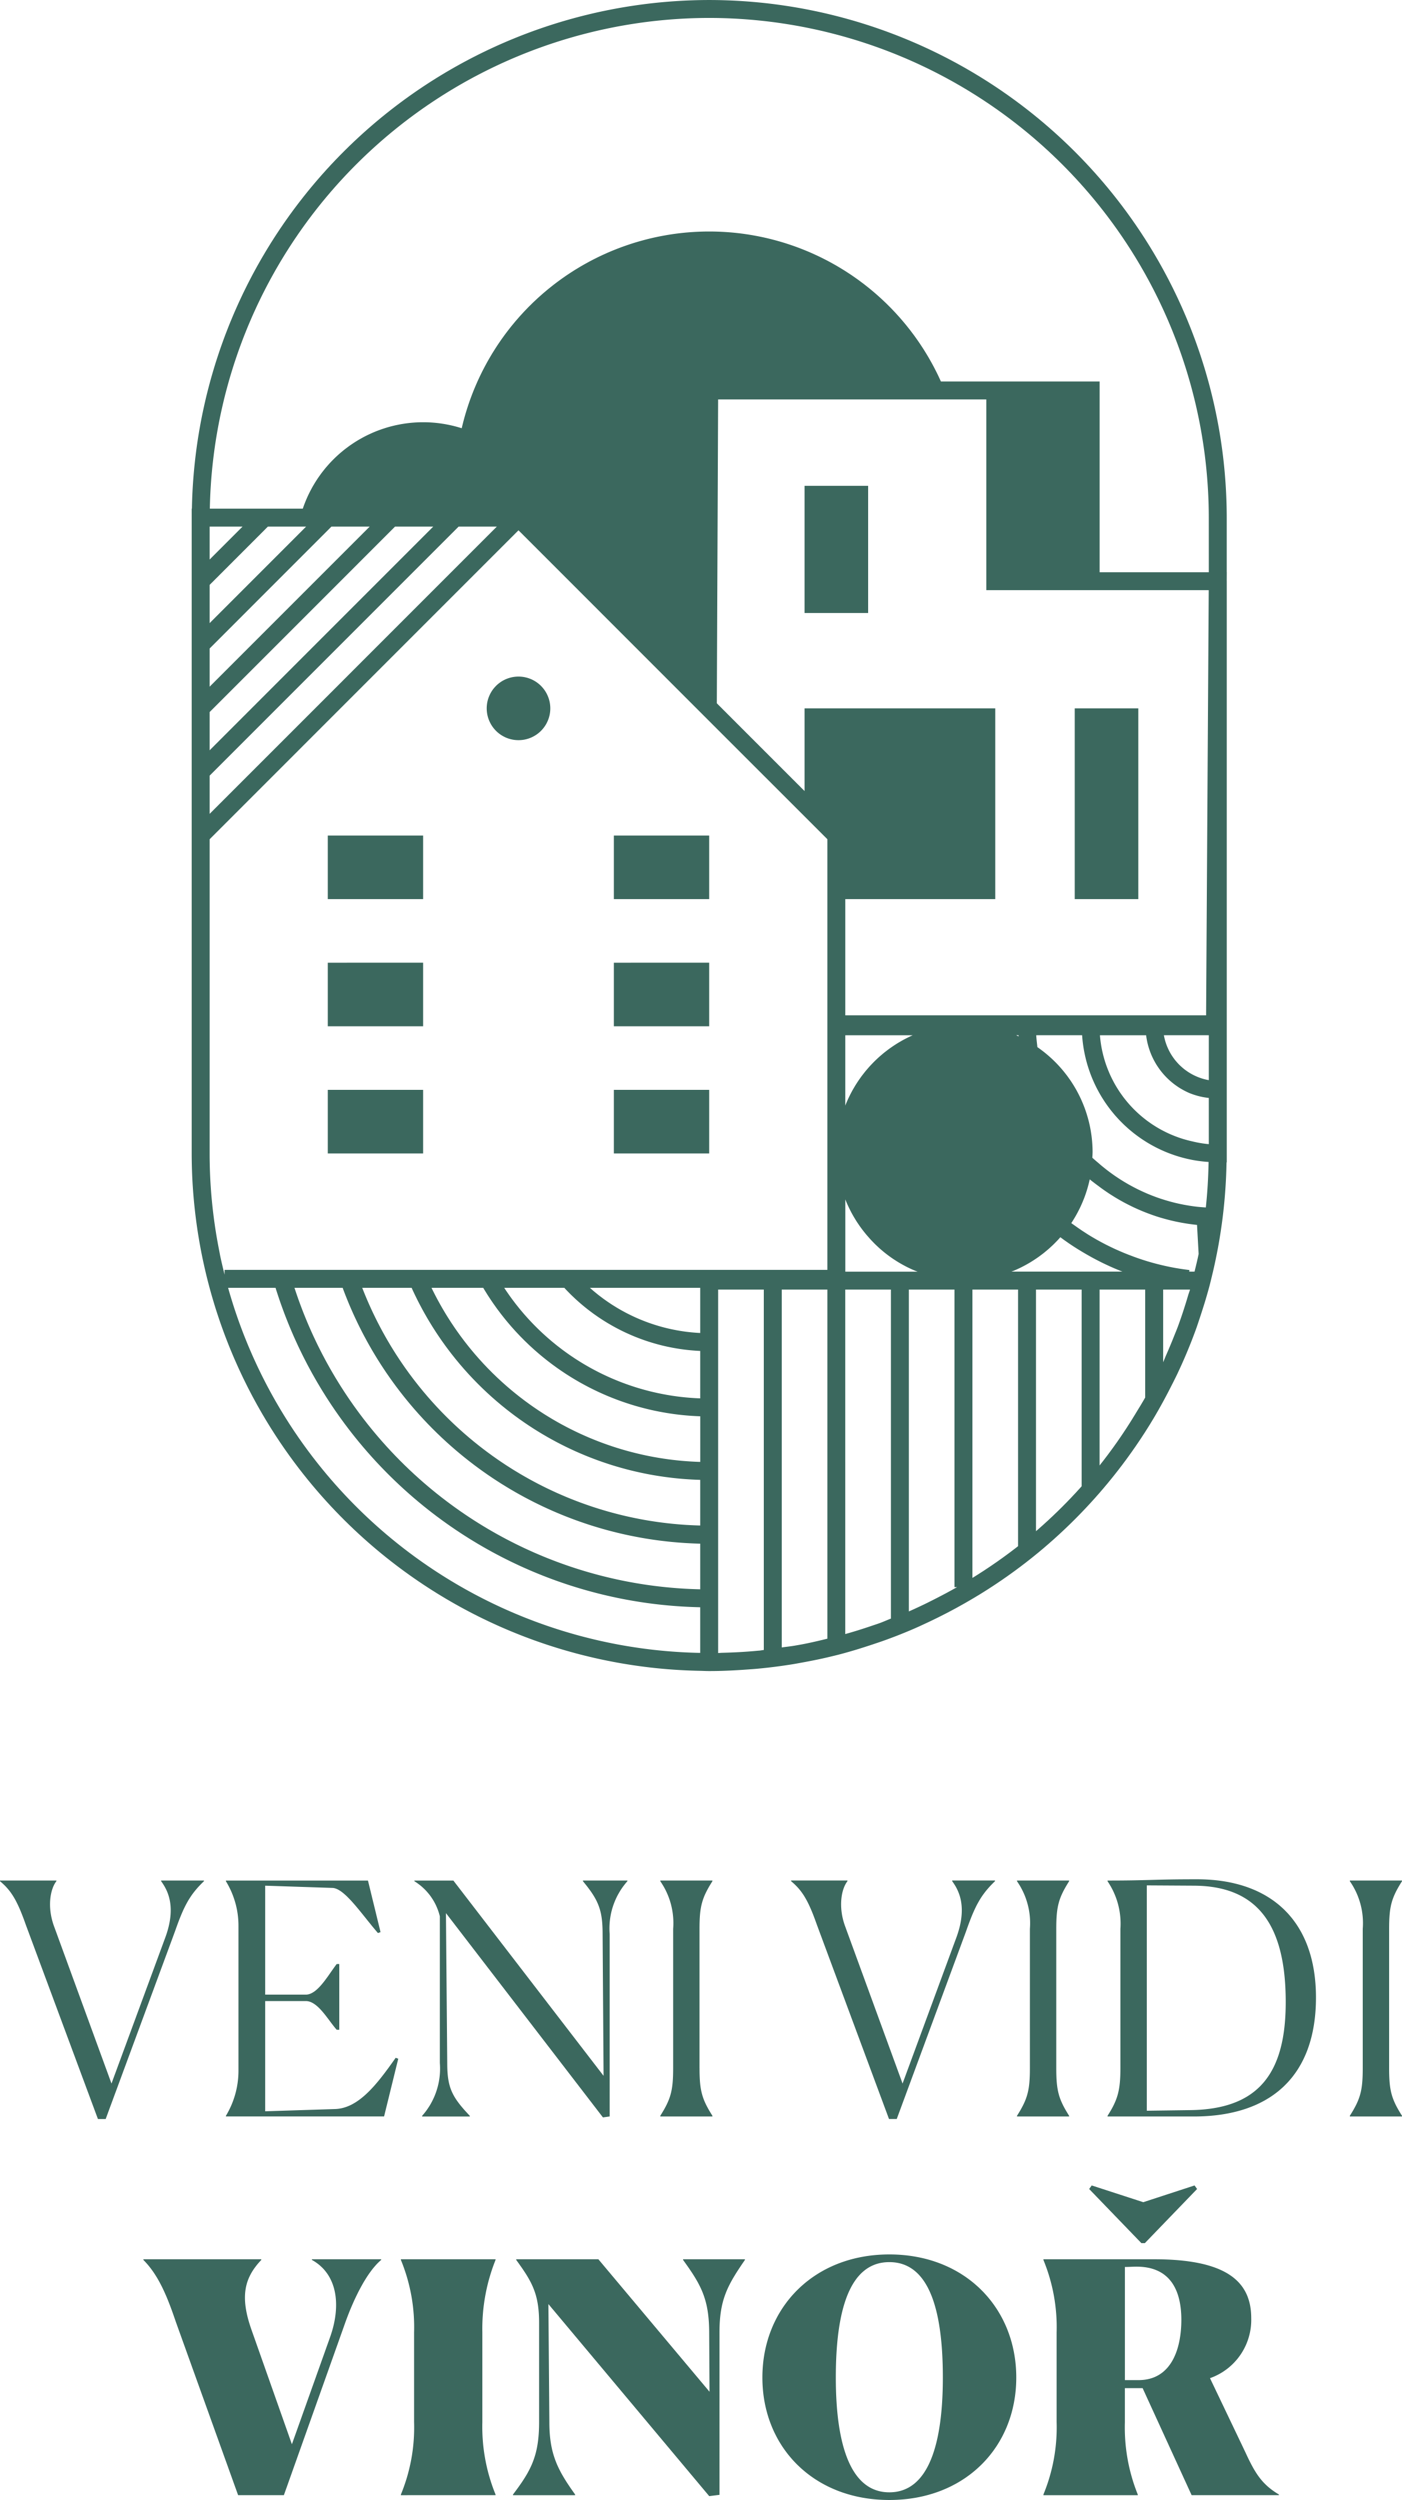 <svg xmlns="http://www.w3.org/2000/svg" xmlns:xlink="http://www.w3.org/1999/xlink" width="204" height="363.69" viewBox="0 0 204 363.69">
  <defs>
    <clipPath id="clip-path">
      <path id="Path_4" data-name="Path 4" d="M0,257.111H204v-363.69H0Z" transform="translate(0 106.579)" fill="#3b685e"/>
    </clipPath>
  </defs>
  <g id="Group_5" data-name="Group 5" clip-path="url(#clip-path)">
    <g id="Group_4" data-name="Group 4" transform="translate(-0.001 0)">
      <path id="Path_3" data-name="Path 3" d="M142.894,212.694V192.441c0-3.235.328-4.5,1.877-6.937v-.1h-7.593v.1a10.68,10.68,0,0,1,1.877,6.937v20.253c0,3.235-.328,4.5-1.877,6.937v.1h7.593v-.1c-1.549-2.436-1.877-3.7-1.877-6.937M132.25,202.426c0-11.114-6.511-17.205-17.345-17.205-6.238,0-6.989.188-12.984.188v.1a10.972,10.972,0,0,1,1.873,6.937V212.7c0,3.191-.375,4.6-1.873,6.934v.1h12.513c11.445,0,17.816-6.091,17.816-17.3m-4.4.659c0,10.223-3.846,15.567-13.834,15.711l-6.381.092V186.111l6.849.044c8.958.044,13.366,5.3,13.366,16.929M119.266-3.686l.007-1.232h-.007v-7.947a75.389,75.389,0,0,0-75.3-75.3A75.376,75.376,0,0,0-31.309-14.173h-.031V79.634A75.371,75.371,0,0,0,42.654,154.9c.437.01.87.034,1.307.034,1.935,0,3.853-.1,5.76-.242.351-.027.706-.048,1.058-.082q2.738-.246,5.426-.686c.351-.058.7-.126,1.048-.188,1.764-.314,3.515-.679,5.238-1.116.13-.031.263-.061.392-.1,1.672-.433,3.313-.945,4.941-1.488.474-.16.949-.314,1.416-.481q2.252-.8,4.433-1.74c.618-.266,1.225-.549,1.832-.833.99-.457,1.966-.942,2.935-1.44q1.623-.839,3.2-1.754c.652-.379,1.3-.761,1.938-1.157a75.529,75.529,0,0,0,8.2-5.873l.174-.143a75.948,75.948,0,0,0,16.137-18.563c.177-.29.351-.577.526-.867.863-1.447,1.672-2.928,2.44-4.433.338-.665.679-1.327,1-2q.563-1.188,1.089-2.4c.58-1.355,1.136-2.727,1.638-4.126.208-.566.392-1.143.584-1.72.491-1.478.955-2.969,1.362-4.491.191-.723.365-1.457.539-2.191a75.456,75.456,0,0,0,1.969-15.888h.034V-3.686Zm-4.474,91.053a26.23,26.23,0,0,1-5.108-1.143,25.472,25.472,0,0,1-2.542-.993,26.566,26.566,0,0,1-6.415-4.091c-.338-.3-.693-.577-1.017-.887.01-.208.031-.41.031-.618,0-.051.007-.1.007-.147a18.616,18.616,0,0,0-8.029-15.318c-.065-.573-.14-1.147-.171-1.734h6.675a19.815,19.815,0,0,0,16.2,18.168,20.468,20.468,0,0,0,2.2.266c-.038,2.232-.164,4.443-.4,6.62-.478-.031-.955-.068-1.43-.123M95.059,91.823q.691.517,1.406,1c.768.522,1.563,1.007,2.372,1.474a37.9,37.9,0,0,0,5.122,2.477c.044.017.089.031.133.048H87.927c.116-.044.232-.078.345-.126l.027-.01a18.7,18.7,0,0,0,6.76-4.866M88.63,62.436h.341c0,.058.007.116.01.171-.119-.055-.232-.116-.351-.171m21.386,37h3.907c-.075.273-.181.532-.263.805-.43,1.467-.9,2.918-1.416,4.341-.235.645-.5,1.273-.754,1.911-.328.826-.676,1.645-1.031,2.457-.154.348-.287.71-.444,1.054V99.436ZM105.6,94.6a35.561,35.561,0,0,1-6.132-2.938c-.805-.491-1.587-1.013-2.351-1.563-.154-.113-.317-.215-.471-.328.249-.372.478-.758.7-1.147A18.556,18.556,0,0,0,99.331,83.4c.4.331.812.635,1.225.942a29,29,0,0,0,6.282,3.624c.822.341,1.658.655,2.515.921a28.846,28.846,0,0,0,5.59,1.143l.235,4.225c-.177.867-.389,1.72-.6,2.573h-.768l.027-.235a35.467,35.467,0,0,1-5.75-1.167c-.843-.239-1.669-.522-2.488-.822m-4.835,4.835H107.4v15.7c-.409.734-.853,1.44-1.286,2.157a.007.007,0,0,0-.007.007,72.036,72.036,0,0,1-5.344,7.722V99.436Zm-9.251,0h6.641v28.613a73.165,73.165,0,0,1-6.641,6.535V99.436Zm-9.251,0h6.641v37.328a73.164,73.164,0,0,1-6.641,4.617V99.436Zm-9.251,0h6.641v43.286h.369c-.9.515-1.819,1.007-2.747,1.484-.853.44-1.71.874-2.583,1.283-.56.259-1.112.522-1.679.768V99.436Zm-9.248,0H70.4V147.3c-.566.222-1.123.474-1.7.682-.42.15-.843.283-1.263.427q-1.817.619-3.679,1.143V99.436Zm0-13.128A18.6,18.6,0,0,0,67.132,91.8a18.425,18.425,0,0,0,6.634,4.829c.171.072.345.13.515.2H63.767V86.309Zm0-23.873h9.814a18.7,18.7,0,0,0-9.814,10.23ZM61.859,14.884H57.836V26.913l-7.927-7.927L45.07,14.144l.191-44.2H84.282V-2.311h32.363l-.382,61.85h-52.5V42.634H85.586V14.884ZM54.516,99.436h6.641v50.787c-1.191.29-2.378.577-3.586.805-.362.068-.727.133-1.092.195-.648.116-1.307.181-1.962.276V99.436Zm-9.251,0h6.641v52.431c-.215.024-.423.068-.642.092l-.171.01c-1.723.171-3.464.263-5.211.307-.208,0-.409.031-.618.034V99.436Zm-71.305-.256h6.9a66.162,66.162,0,0,0,61.792,46.47v6.641A72.8,72.8,0,0,1-26.041,99.18m68.695,9.183v6.9A35.659,35.659,0,0,1,14.134,99.18h8.743a28.678,28.678,0,0,0,19.778,9.183M26.6,99.18H42.654v6.572A26.04,26.04,0,0,1,26.6,99.18m16.059,18.69v6.637A44.939,44.939,0,0,1,3.555,99.18h7.524a38.279,38.279,0,0,0,31.575,18.69m0,9.248v6.641A54.209,54.209,0,0,1-6.525,99.18H.661a47.56,47.56,0,0,0,41.993,27.937m0,9.285v6.637A63.535,63.535,0,0,1-16.384,99.18h7.009A56.894,56.894,0,0,0,42.654,136.4M-28.73,33.925-8.368,13.56l4.419-4.419L9.445-4.253l6.767-6.767L20.75-6.484l21.7,21.706,1.3,1.3,1.3,1.3,1.553,1.553L57.836,30.6l3.32,3.32V96.57H-26.556v.7c-.232-.935-.454-1.873-.652-2.822l-.16-.836A72.636,72.636,0,0,1-28.73,79.634V33.925Zm0-9.251L-9.777,5.718l17.26-17.26.02-.02h5.559L8.5-7l-15,15L-9.794,11.3-28.73,30.233Zm0-9.251L-13.913.607-1.748-11.562H3.811L-11.623,3.872-28.73,20.985Zm0-9.248,12.657-12.66L-11-11.562h5.562l-9.606,9.606L-28.73,11.731Zm0-9.251,8.483-8.487h5.559l-1.368,1.372L-28.73,2.483Zm0-8.487h4.794L-28.73-6.768ZM116.656-4.918H100.768v-27.75H77.679A36.98,36.98,0,0,0,43.961-54.49,36.99,36.99,0,0,0,7.95-25.867a18.489,18.489,0,0,0-5.613-.874A18.5,18.5,0,0,0-15.172-14.173H-28.7a72.764,72.764,0,0,1,72.66-71.384,72.776,72.776,0,0,1,72.694,72.691Zm0,73.889a8.08,8.08,0,0,1-6.535-6.535h6.535Zm0,9.309a16.692,16.692,0,0,1-2.389-.4,17.192,17.192,0,0,1-13.452-15.441h6.722a10.536,10.536,0,0,0,6.337,8.425,10.357,10.357,0,0,0,2.781.693ZM2.337,33.383H-11.538v9.251H2.337Zm0,18.5H-11.538v9.251H2.337Zm0,18.5H-11.538v9.251H2.337Zm9.251-55.5a4.626,4.626,0,1,0,4.624-4.624,4.623,4.623,0,0,0-4.624,4.624m30.787,18.5H30.087v9.251H43.961V33.383H42.375Zm-.078,18.5H30.087v9.251H43.961V51.881H42.3Zm1.665,18.5H30.087v9.251H43.961ZM57.836,1.009h9.251v-18.5H57.836ZM106.4,14.884H97.147v27.75H106.4ZM-35.79,185.5c.986,1.358,2.3,3.8.519,8.439l-7.739,21L-51.4,191.974c-.986-2.767-.515-5.347.375-6.47v-.1h-8.207v.1c1.641,1.358,2.532,2.86,3.75,6.327l10.5,28.272h1.126l10.08-27.286c1.266-3.61,2.112-5.3,4.221-7.313v-.1H-35.79Zm14.581,55H-38.37v.1c2.2,2.2,3.47,5.3,4.736,9.046l9.05,25.177h6.658l8.958-25.177c1.266-3.515,3.139-7.313,5.2-9.046v-.1h-10.08v.1c3.655,2.017,4.313,6.47,2.672,11.159l-5.583,15.656-5.859-16.594c-1.733-4.876-1.078-7.6,1.406-10.22Zm-5.153-20.775H-3.345l2.061-8.394-.372-.14c-2.675,3.8-5.347,7.313-8.77,7.456l-10.22.328V202.941h5.907c1.781,0,3.235,2.764,4.5,4.173h.375v-9.562h-.375c-1.266,1.641-2.767,4.453-4.5,4.453h-5.907V186.156l9.845.328c1.781.14,4.173,3.8,6.565,6.565l.375-.14-1.829-7.5H-26.361v.1a12.389,12.389,0,0,1,1.829,6.466v21.191a12.747,12.747,0,0,1-1.829,6.47ZM12.874,240.5H-.9v.1A25.7,25.7,0,0,1,1.02,251.145v13.032A25.545,25.545,0,0,1-.9,274.725v.1H12.874v-.1a26.078,26.078,0,0,1-1.921-10.5V251.1a26.933,26.933,0,0,1,1.921-10.5Zm15.578-47.309.14,20.628L6.736,185.408H1.067v.1a8.264,8.264,0,0,1,3.7,5.108v21.331a10.338,10.338,0,0,1-2.576,7.688v.1H9.128v-.1c-2.628-2.764-3.283-4.126-3.283-7.688l-.188-21.8L28.5,219.867l.979-.14V193.192a10.332,10.332,0,0,1,2.58-7.688v-.1H25.589v.1c2.252,2.72,2.863,4.173,2.863,7.688m14.1,19.5V192.441c0-3.235.331-4.5,1.877-6.937v-.1H36.843v.1a10.679,10.679,0,0,1,1.873,6.937v20.253c0,3.235-.328,4.5-1.873,6.937v.1h7.589v-.1c-1.546-2.436-1.877-3.7-1.877-6.937M19.211,264.177c0,4.924-1.174,7.081-3.8,10.548v.1h9.043v-.1c-2.484-3.467-3.75-5.811-3.75-10.5l-.14-17.205,23.4,27.941,1.495-.188V251.1c0-4.781,1.218-6.89,3.7-10.5v-.1h-9v.1c2.58,3.563,3.8,5.671,3.8,10.643l.048,8.531L27.834,240.5H15.881v.1c2.252,3.1,3.33,4.876,3.33,9.142ZM79.317,185.5c.986,1.358,2.3,3.8.519,8.439l-7.739,21-8.391-22.969c-.986-2.767-.515-5.347.375-6.47v-.1H55.874v.1c1.641,1.358,2.532,2.86,3.75,6.327l10.5,28.272h1.126l10.08-27.286c1.266-3.61,2.112-5.3,4.221-7.313v-.1H79.317ZM51.7,257.707c0,10.131,7.453,17.816,18.471,17.816s18.471-7.685,18.471-17.816S81.194,239.8,70.175,239.8,51.7,247.579,51.7,257.707m10.684,0c0-9.7,1.969-16.789,7.787-16.789s7.787,7.036,7.787,16.789-2.112,16.7-7.787,16.7-7.787-6.989-7.787-16.7m33.947-72.3H88.746v.1a10.68,10.68,0,0,1,1.877,6.937v20.253c0,3.235-.331,4.5-1.877,6.937v.1h7.589v-.1c-1.546-2.436-1.873-3.7-1.873-6.937V192.441c0-3.235.328-4.5,1.873-6.937Zm11.022,52.749,7.6-7.876-.372-.515-7.46,2.436-7.5-2.436-.375.515,7.6,7.876Zm1.362,2.344H92.591v.1a25.664,25.664,0,0,1,1.921,10.544v13.035a25.548,25.548,0,0,1-1.921,10.548v.1h13.731v-.1a26.119,26.119,0,0,1-1.877-10.5v-4.972h2.583l7.129,15.567h12.7v-.1c-2.532-1.5-3.515-3.187-4.921-6.234L116.83,257.8a8.987,8.987,0,0,0,6-8.722c0-5.156-3.327-8.575-14.11-8.575m-2.583,1.075c5.067,0,6.525,3.658,6.525,7.736s-1.362,8.77-6.241,8.77h-1.972V241.624c.611,0,1.174-.048,1.689-.048" transform="translate(59.233 88.167)" fill="#3b685e"/>
    </g>
  </g>
</svg>
